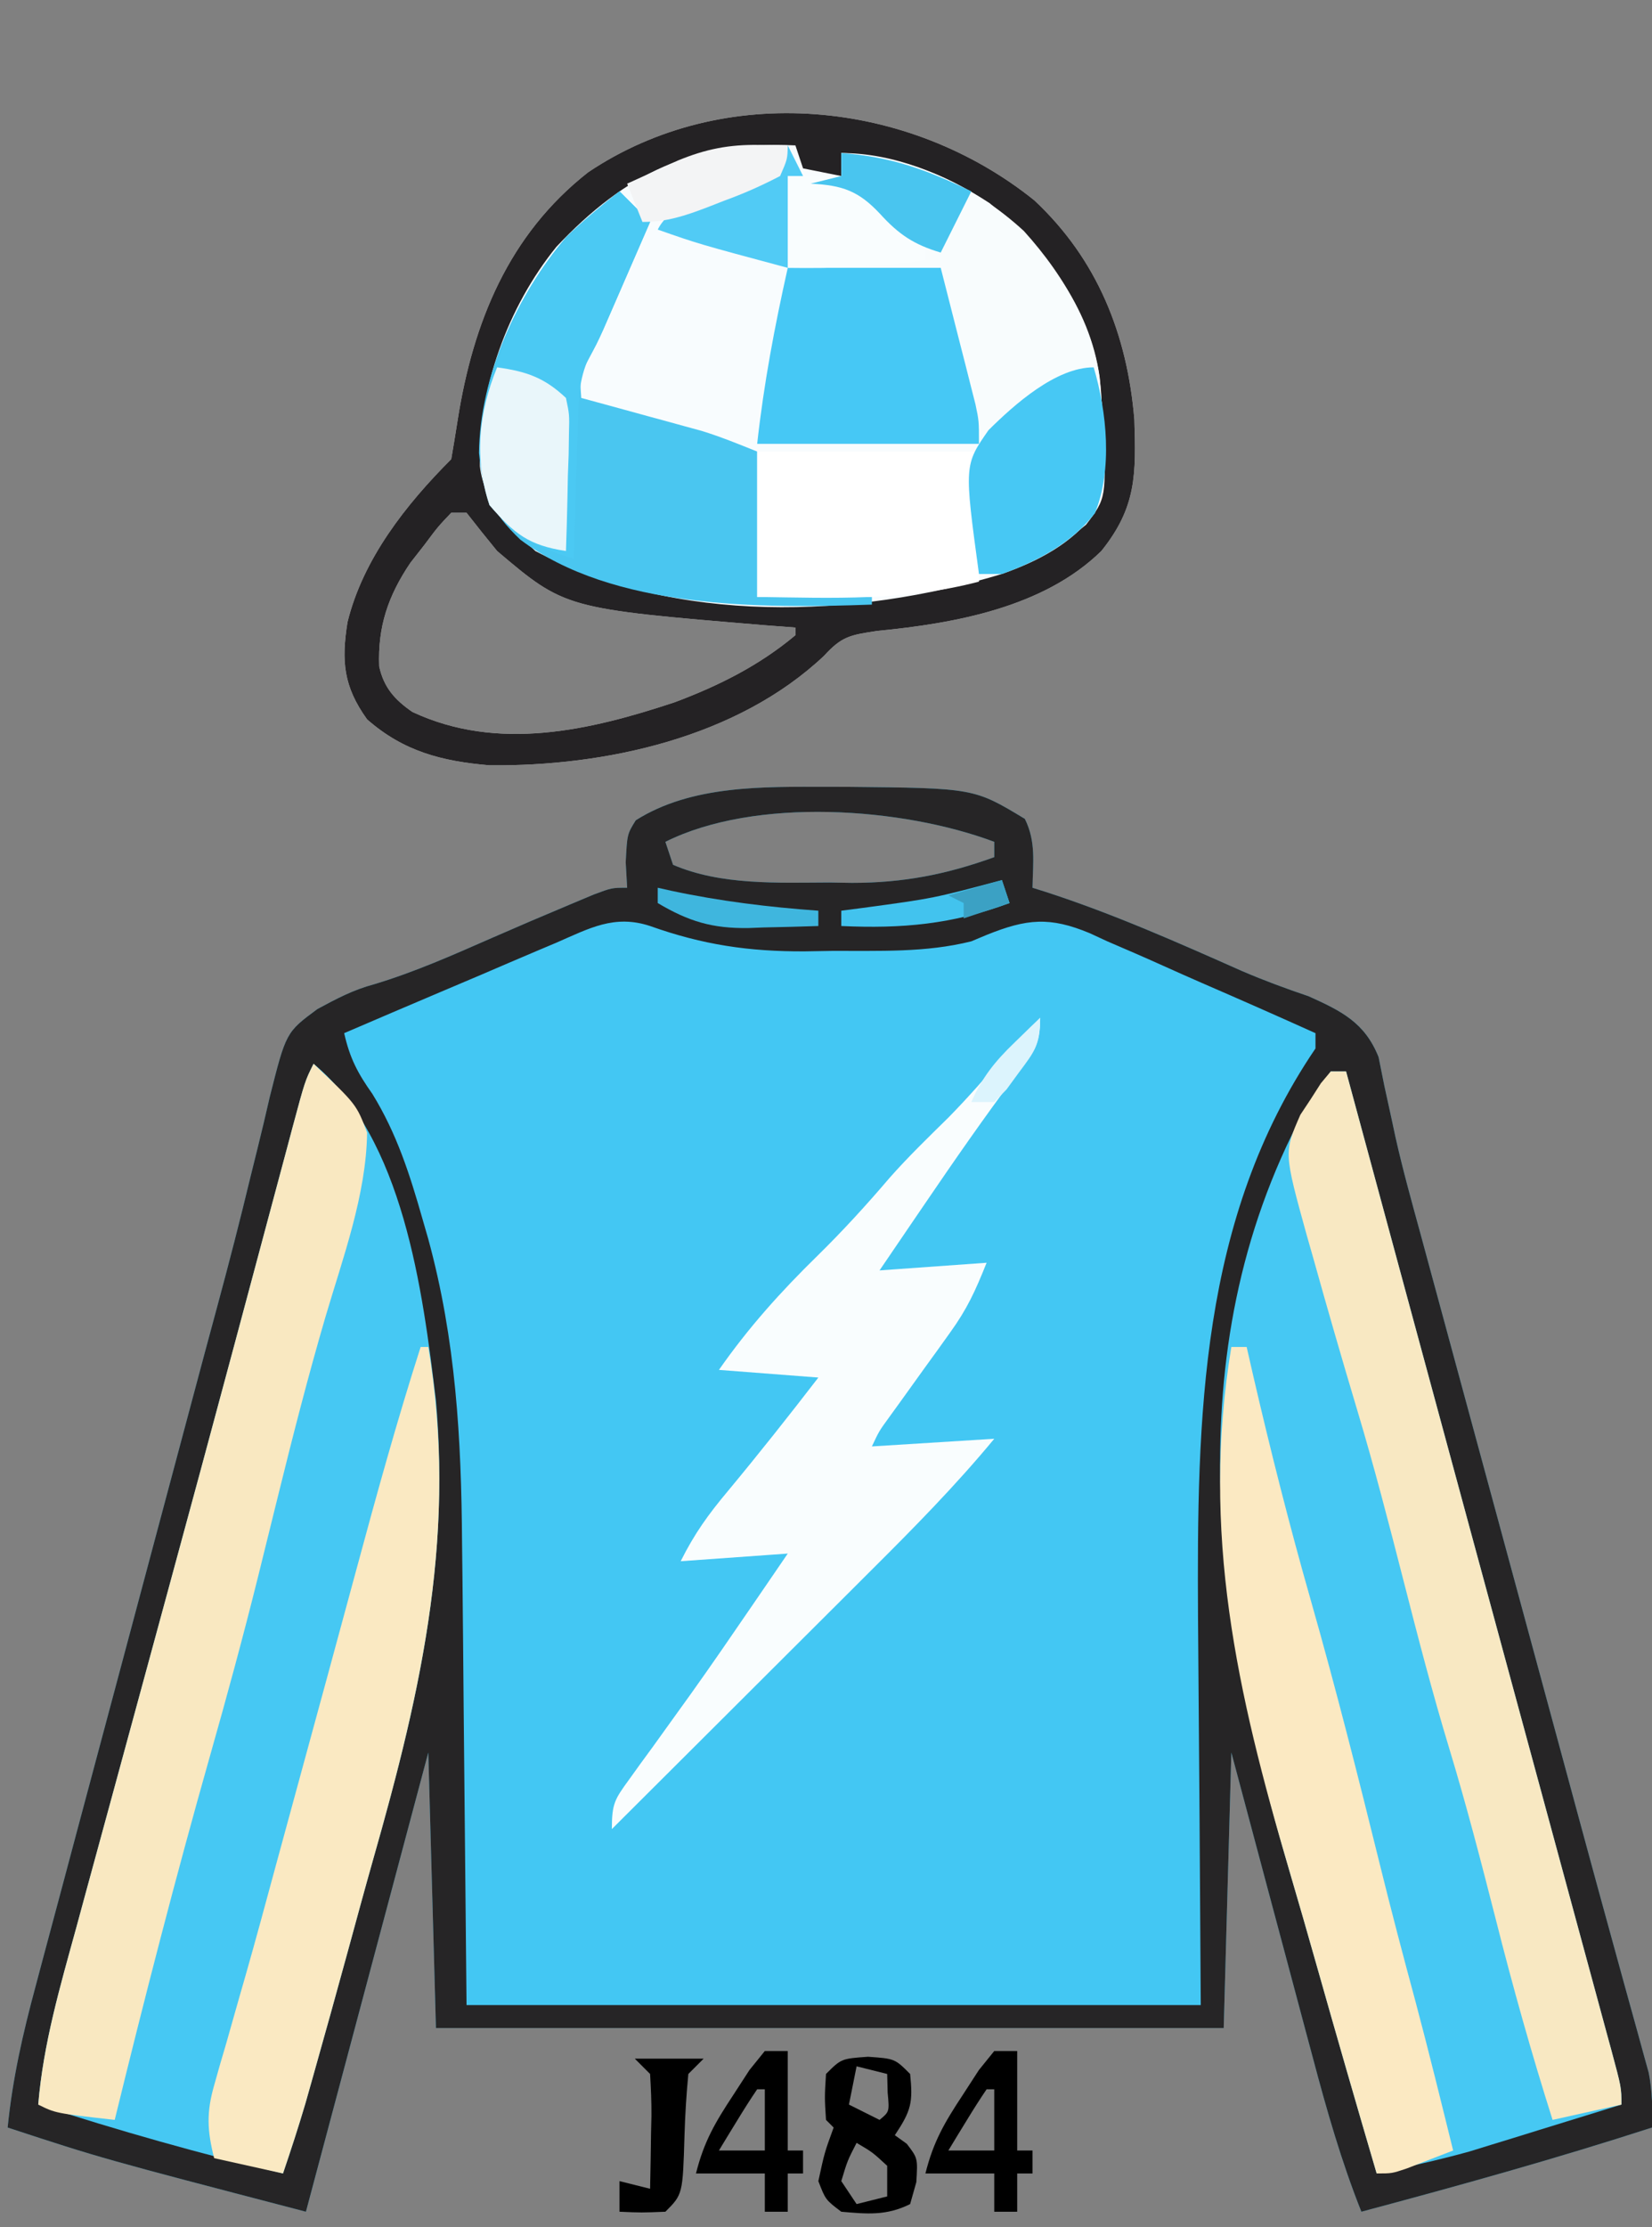 <?xml version="1.0" encoding="UTF-8"?>
<svg version="1.1" xmlns="http://www.w3.org/2000/svg" width="216" height="291">
<rect width="100%" height="100%" fill="#808080" stroke="none"/>
<path d="M0 0 C0.828 0.001 1.657 0.002 2.51 0.002 C19.094 0.167 19.094 0.167 25.75 4.188 C27.228 7.144 26.81 9.93 26.75 13.188 C27.281 13.355 27.813 13.522 28.361 13.694 C37.232 16.559 45.677 20.311 54.188 24.091 C57.036 25.31 59.914 26.375 62.849 27.363 C67.151 29.307 70.191 30.791 72 35.311 C72.25 36.555 72.499 37.799 72.757 39.081 C73.071 40.53 73.388 41.978 73.708 43.426 C73.873 44.199 74.038 44.972 74.208 45.768 C75.16 50.017 76.329 54.206 77.48 58.404 C77.983 60.259 78.485 62.115 78.988 63.97 C79.519 65.925 80.051 67.881 80.582 69.836 C81.143 71.903 81.703 73.97 82.263 76.038 C83.731 81.45 85.2 86.861 86.669 92.273 C88.143 97.701 89.615 103.13 91.088 108.559 C91.375 109.616 91.661 110.673 91.957 111.762 C93.369 116.967 94.78 122.171 96.189 127.377 C96.726 129.358 97.263 131.338 97.799 133.319 C98.056 134.266 98.313 135.214 98.577 136.189 C99.903 141.08 101.237 145.968 102.585 150.852 C103.109 152.754 103.631 154.656 104.153 156.558 C104.741 158.7 105.334 160.841 105.933 162.98 C106.304 164.337 106.304 164.337 106.682 165.721 C106.892 166.475 107.101 167.228 107.317 168.005 C107.801 170.444 107.825 172.707 107.75 175.188 C95.189 179.255 82.505 182.782 69.75 186.188 C67.121 179.584 65.216 172.897 63.395 166.031 C62.935 164.317 62.935 164.317 62.466 162.568 C61.494 158.942 60.528 155.315 59.562 151.688 C58.902 149.219 58.241 146.75 57.58 144.281 C55.965 138.251 54.358 132.219 52.75 126.188 C52.42 138.067 52.09 149.947 51.75 162.188 C17.76 162.188 -16.23 162.188 -51.25 162.188 C-51.58 150.308 -51.91 138.428 -52.25 126.188 C-57.53 145.988 -62.81 165.787 -68.25 186.188 C-94.946 179.223 -94.946 179.223 -107.25 175.188 C-106.615 168.816 -105.254 162.861 -103.585 156.686 C-103.178 155.152 -103.178 155.152 -102.762 153.587 C-101.865 150.216 -100.96 146.846 -100.055 143.477 C-99.422 141.107 -98.79 138.737 -98.159 136.366 C-96.493 130.118 -94.82 123.872 -93.146 117.625 C-91.468 111.361 -89.797 105.094 -88.125 98.828 C-86.231 91.734 -84.337 84.64 -82.439 77.547 C-82.149 76.461 -81.859 75.376 -81.56 74.258 C-80.986 72.118 -80.408 69.979 -79.828 67.84 C-78.307 62.228 -76.857 56.608 -75.497 50.954 C-75.203 49.768 -74.908 48.581 -74.605 47.359 C-74.042 45.09 -73.5 42.816 -72.982 40.537 C-70.847 32.07 -70.847 32.07 -66.762 29.048 C-64.212 27.669 -62.061 26.525 -59.285 25.785 C-53.98 24.185 -49.008 21.972 -43.939 19.748 C-40.494 18.24 -37.04 16.763 -33.57 15.312 C-32.593 14.903 -31.616 14.493 -30.61 14.07 C-28.25 13.188 -28.25 13.188 -26.25 13.188 C-26.312 12.094 -26.374 11.001 -26.438 9.875 C-26.25 6.188 -26.25 6.188 -25.125 4.375 C-17.808 -0.259 -8.388 -0.009 0 0 Z M-21.25 7.188 C-20.92 8.178 -20.59 9.168 -20.25 10.188 C-13.992 12.893 -6.492 12.522 0.188 12.5 C1.16 12.516 2.133 12.532 3.135 12.549 C9.815 12.553 15.473 11.462 21.75 9.188 C21.75 8.527 21.75 7.867 21.75 7.188 C9.717 2.675 -9.493 1.309 -21.25 7.188 Z " fill="#43C7F3" transform="translate(108.25,102.812)"/>
<path d="M0 0 C0.828 0.001 1.657 0.002 2.51 0.002 C19.094 0.167 19.094 0.167 25.75 4.188 C27.228 7.144 26.81 9.93 26.75 13.188 C27.281 13.355 27.813 13.522 28.361 13.694 C37.232 16.559 45.677 20.311 54.188 24.091 C57.036 25.31 59.914 26.375 62.849 27.363 C67.151 29.307 70.191 30.791 72 35.311 C72.25 36.555 72.499 37.799 72.757 39.081 C73.071 40.53 73.388 41.978 73.708 43.426 C73.873 44.199 74.038 44.972 74.208 45.768 C75.16 50.017 76.329 54.206 77.48 58.404 C77.983 60.259 78.485 62.115 78.988 63.97 C79.519 65.925 80.051 67.881 80.582 69.836 C81.143 71.903 81.703 73.97 82.263 76.038 C83.731 81.45 85.2 86.861 86.669 92.273 C88.143 97.701 89.615 103.13 91.088 108.559 C91.375 109.616 91.661 110.673 91.957 111.762 C93.369 116.967 94.78 122.171 96.189 127.377 C96.726 129.358 97.263 131.338 97.799 133.319 C98.056 134.266 98.313 135.214 98.577 136.189 C99.903 141.08 101.237 145.968 102.585 150.852 C103.109 152.754 103.631 154.656 104.153 156.558 C104.741 158.7 105.334 160.841 105.933 162.98 C106.304 164.337 106.304 164.337 106.682 165.721 C106.892 166.475 107.101 167.228 107.317 168.005 C107.801 170.444 107.825 172.707 107.75 175.188 C95.189 179.255 82.505 182.782 69.75 186.188 C67.121 179.584 65.216 172.897 63.395 166.031 C62.935 164.317 62.935 164.317 62.466 162.568 C61.494 158.942 60.528 155.315 59.562 151.688 C58.902 149.219 58.241 146.75 57.58 144.281 C55.965 138.251 54.358 132.219 52.75 126.188 C52.42 138.067 52.09 149.947 51.75 162.188 C17.76 162.188 -16.23 162.188 -51.25 162.188 C-51.58 150.308 -51.91 138.428 -52.25 126.188 C-57.53 145.988 -62.81 165.787 -68.25 186.188 C-94.946 179.223 -94.946 179.223 -107.25 175.188 C-106.615 168.816 -105.254 162.861 -103.585 156.686 C-103.178 155.152 -103.178 155.152 -102.762 153.587 C-101.865 150.216 -100.96 146.846 -100.055 143.477 C-99.422 141.107 -98.79 138.737 -98.159 136.366 C-96.493 130.118 -94.82 123.872 -93.146 117.625 C-91.468 111.361 -89.797 105.094 -88.125 98.828 C-86.231 91.734 -84.337 84.64 -82.439 77.547 C-82.149 76.461 -81.859 75.376 -81.56 74.258 C-80.986 72.118 -80.408 69.979 -79.828 67.84 C-78.307 62.228 -76.857 56.608 -75.497 50.954 C-75.203 49.768 -74.908 48.581 -74.605 47.359 C-74.042 45.09 -73.5 42.816 -72.982 40.537 C-70.847 32.07 -70.847 32.07 -66.762 29.048 C-64.212 27.669 -62.061 26.525 -59.285 25.785 C-53.98 24.185 -49.008 21.972 -43.939 19.748 C-40.494 18.24 -37.04 16.763 -33.57 15.312 C-32.593 14.903 -31.616 14.493 -30.61 14.07 C-28.25 13.188 -28.25 13.188 -26.25 13.188 C-26.312 12.094 -26.374 11.001 -26.438 9.875 C-26.25 6.188 -26.25 6.188 -25.125 4.375 C-17.808 -0.259 -8.388 -0.009 0 0 Z M-21.25 7.188 C-20.92 8.178 -20.59 9.168 -20.25 10.188 C-13.992 12.893 -6.492 12.522 0.188 12.5 C1.16 12.516 2.133 12.532 3.135 12.549 C9.815 12.553 15.473 11.462 21.75 9.188 C21.75 8.527 21.75 7.867 21.75 7.188 C9.717 2.675 -9.493 1.309 -21.25 7.188 Z M-35.516 20.371 C-36.309 20.705 -37.102 21.04 -37.92 21.384 C-40.451 22.454 -42.976 23.539 -45.5 24.625 C-47.216 25.353 -48.932 26.08 -50.648 26.807 C-54.854 28.588 -59.054 30.384 -63.25 32.188 C-62.517 35.437 -61.493 37.404 -59.562 40.125 C-56.359 45.327 -54.663 50.668 -53 56.5 C-52.754 57.353 -52.508 58.205 -52.255 59.084 C-48.651 72.272 -47.928 85.161 -47.836 98.738 C-47.819 100.294 -47.801 101.849 -47.782 103.405 C-47.72 109.103 -47.673 114.802 -47.625 120.5 C-47.439 139.65 -47.439 139.65 -47.25 159.188 C-15.57 159.188 16.11 159.188 48.75 159.188 C48.592 133.805 48.592 133.805 48.39 108.423 C48.251 82.497 48.618 56.44 63.75 34.188 C63.75 33.528 63.75 32.867 63.75 32.188 C58.804 29.959 53.842 27.77 48.864 25.614 C47.174 24.876 45.49 24.128 43.81 23.37 C41.386 22.277 38.948 21.224 36.504 20.176 C35.763 19.832 35.022 19.489 34.258 19.135 C29.013 16.945 26.004 17.235 20.755 19.349 C20.093 19.626 19.432 19.902 18.75 20.188 C12.77 21.69 6.693 21.411 0.562 21.438 C-0.619 21.458 -1.8 21.479 -3.018 21.5 C-10.35 21.533 -16.363 20.64 -23.25 18.188 C-27.921 16.646 -31.197 18.494 -35.516 20.371 Z " fill="#262526" transform="translate(108.25,102.812)"/>
<path d="M0 0 C8.24 7.707 12.147 17.538 13.066 28.633 C13.283 35.774 13.366 40.069 8.75 45.812 C1.217 53.181 -10.385 55.266 -20.543 56.25 C-24.109 56.791 -25.173 56.953 -27.5 59.5 C-38.858 70.215 -56.11 73.964 -71.25 73.812 C-77.459 73.28 -82.463 72.016 -87.25 67.812 C-90.356 63.504 -90.626 60.172 -89.812 55.098 C-87.782 46.851 -82.181 39.743 -76.25 33.812 C-75.956 32.092 -75.666 30.37 -75.401 28.645 C-73.394 15.943 -68.747 4.464 -58.344 -3.68 C-40.558 -15.607 -16.404 -13.204 0 0 Z M-76.25 40.812 C-78 42.653 -78 42.653 -79.75 45 C-80.358 45.777 -80.967 46.555 -81.594 47.355 C-84.509 51.68 -85.868 55.685 -85.672 60.883 C-85.066 63.654 -83.637 65.247 -81.332 66.84 C-70.162 72.058 -58.158 69.27 -47 65.562 C-41.231 63.394 -35.999 60.783 -31.25 56.812 C-31.25 56.483 -31.25 56.153 -31.25 55.812 C-32.543 55.715 -33.836 55.617 -35.168 55.516 C-61.352 53.342 -61.352 53.342 -70.25 45.812 C-71.602 44.161 -72.94 42.497 -74.25 40.812 C-74.91 40.812 -75.57 40.812 -76.25 40.812 Z " fill="#F8FCFE" transform="translate(135.25,26.188)"/>
<path d="M0 0 C11.761 9.745 14.258 29.598 16 44 C17.875 65.334 13.565 83.735 7.772 104.026 C6.68 107.883 5.63 111.752 4.574 115.619 C3.03 121.254 1.472 126.884 -0.121 132.505 C-0.436 133.618 -0.751 134.732 -1.076 135.879 C-1.984 138.945 -2.97 141.973 -4 145 C-14.818 142.425 -25.422 139.432 -36 136 C-35.346 128.05 -33.124 120.521 -31.02 112.859 C-30.61 111.352 -30.201 109.845 -29.792 108.337 C-28.698 104.306 -27.597 100.277 -26.495 96.248 C-25.355 92.076 -24.221 87.902 -23.087 83.729 C-21.714 78.68 -20.341 73.631 -18.966 68.583 C-16.155 58.264 -13.363 47.94 -10.594 37.609 C-10.265 36.384 -9.937 35.159 -9.598 33.897 C-8.37 29.316 -7.142 24.734 -5.918 20.152 C-5.099 17.091 -4.278 14.03 -3.457 10.969 C-3.219 10.077 -2.982 9.184 -2.737 8.265 C-1.114 2.227 -1.114 2.227 0 0 Z " fill="#46C8F3" transform="translate(41,139)"/>
<path d="M0 0 C0.66 0 1.32 0 2 0 C2.678 2.504 3.357 5.008 4.035 7.512 C4.261 8.347 4.488 9.182 4.721 10.042 C6.059 14.981 7.396 19.92 8.733 24.86 C12.03 37.039 15.33 49.218 18.636 61.395 C20.737 69.13 22.835 76.866 24.933 84.601 C26.257 89.485 27.582 94.369 28.91 99.252 C30.179 103.922 31.446 108.592 32.711 113.263 C33.185 115.012 33.66 116.76 34.136 118.509 C34.792 120.916 35.444 123.324 36.095 125.732 C36.29 126.444 36.484 127.157 36.685 127.89 C38 132.772 38 132.772 38 135 C34.356 136.131 30.709 137.254 27.062 138.375 C26.041 138.692 25.019 139.009 23.967 139.336 C22.958 139.645 21.949 139.955 20.91 140.273 C19.994 140.556 19.077 140.839 18.133 141.13 C14.121 142.244 10.071 143.129 6 144 C3.348 134.978 0.738 125.945 -1.823 116.897 C-3.014 112.692 -4.218 108.493 -5.455 104.301 C-15.046 71.737 -20.393 36.972 -3.641 5.441 C-2.312 3.188 -2.312 3.188 0 0 Z " fill="#46C8F3" transform="translate(174,140)"/>
<path d="M0 0 C8.24 7.707 12.147 17.538 13.066 28.633 C13.283 35.774 13.366 40.069 8.75 45.812 C1.217 53.181 -10.385 55.266 -20.543 56.25 C-24.109 56.791 -25.173 56.953 -27.5 59.5 C-38.858 70.215 -56.11 73.964 -71.25 73.812 C-77.459 73.28 -82.463 72.016 -87.25 67.812 C-90.356 63.504 -90.626 60.172 -89.812 55.098 C-87.782 46.851 -82.181 39.743 -76.25 33.812 C-75.956 32.092 -75.666 30.37 -75.401 28.645 C-73.394 15.943 -68.747 4.464 -58.344 -3.68 C-40.558 -15.607 -16.404 -13.204 0 0 Z M-62.5 6.062 C-68.872 13.921 -72.761 24.646 -72.504 34.738 C-71.908 39.61 -68.731 42.636 -65.25 45.812 C-46.902 55.491 -23.476 54.645 -4.25 48.812 C0.432 47.156 4.856 44.894 7.91 40.832 C9.884 36.085 9.176 30.824 8.75 25.812 C8.642 24.469 8.642 24.469 8.531 23.098 C7.235 13.777 1.253 6.243 -5.867 0.352 C-11.646 -3.381 -18.349 -6.188 -25.25 -6.188 C-25.25 -5.197 -25.25 -4.207 -25.25 -3.188 C-27.725 -3.683 -27.725 -3.683 -30.25 -4.188 C-30.745 -5.673 -30.745 -5.673 -31.25 -7.188 C-44.529 -7.83 -53.417 -3.577 -62.5 6.062 Z M-76.25 40.812 C-78 42.653 -78 42.653 -79.75 45 C-80.358 45.777 -80.967 46.555 -81.594 47.355 C-84.509 51.68 -85.868 55.685 -85.672 60.883 C-85.066 63.654 -83.637 65.247 -81.332 66.84 C-70.162 72.058 -58.158 69.27 -47 65.562 C-41.231 63.394 -35.999 60.783 -31.25 56.812 C-31.25 56.483 -31.25 56.153 -31.25 55.812 C-32.543 55.715 -33.836 55.617 -35.168 55.516 C-61.352 53.342 -61.352 53.342 -70.25 45.812 C-71.602 44.161 -72.94 42.497 -74.25 40.812 C-74.91 40.812 -75.57 40.812 -76.25 40.812 Z " fill="#242224" transform="translate(135.25,26.188)"/>
<path d="M0 0 C8.932 0.344 17.283 4.122 23.875 10.188 C29.347 16.237 33.716 23.751 34 32 C34.108 33.537 34.108 33.537 34.219 35.105 C34.668 45.052 34.668 45.052 32 48.562 C27.778 51.992 23.569 55 18 55 C18 49.39 18 43.78 18 38 C8.43 38 -1.14 38 -11 38 C-10.117 30.054 -8.736 22.772 -7 15 C-1.06 14.67 4.88 14.34 11 14 C11 13.34 11 12.68 11 12 C10.443 11.773 9.886 11.546 9.312 11.312 C7 10 7 10 4.625 7.438 C1.652 4.677 -0.023 4.277 -4 4 C-2.68 3.67 -1.36 3.34 0 3 C0 2.01 0 1.02 0 0 Z " fill="#F8FCFD" transform="translate(110,20)"/>
<path d="M0 0 C5.613 5.318 5.613 5.318 7 9 C6.888 17.163 3.819 25.383 1.53 33.158 C-0.72 40.851 -2.703 48.595 -4.625 56.375 C-4.925 57.587 -5.225 58.799 -5.534 60.048 C-6.106 62.362 -6.679 64.676 -7.251 66.99 C-9.208 74.856 -11.336 82.672 -13.551 90.469 C-18.023 106.24 -22.106 122.077 -26 138 C-33.75 137.125 -33.75 137.125 -36 136 C-35.346 128.05 -33.124 120.521 -31.02 112.859 C-30.61 111.352 -30.201 109.845 -29.792 108.337 C-28.698 104.306 -27.597 100.277 -26.495 96.248 C-25.355 92.076 -24.221 87.902 -23.087 83.729 C-21.714 78.68 -20.341 73.631 -18.966 68.583 C-16.155 58.264 -13.363 47.94 -10.594 37.609 C-10.265 36.384 -9.937 35.159 -9.598 33.897 C-8.37 29.316 -7.142 24.734 -5.918 20.152 C-5.099 17.091 -4.278 14.03 -3.457 10.969 C-3.219 10.077 -2.982 9.184 -2.737 8.265 C-1.114 2.227 -1.114 2.227 0 0 Z " fill="#F9E8C1" transform="translate(41,139)"/>
<path d="M0 0 C0.66 0 1.32 0 2 0 C2.678 2.504 3.357 5.008 4.035 7.512 C4.261 8.347 4.488 9.182 4.721 10.042 C6.059 14.981 7.396 19.92 8.733 24.86 C12.03 37.039 15.33 49.218 18.636 61.395 C20.737 69.13 22.835 76.866 24.933 84.601 C26.257 89.485 27.582 94.369 28.91 99.252 C30.179 103.922 31.446 108.592 32.711 113.263 C33.185 115.012 33.66 116.76 34.136 118.509 C34.792 120.916 35.444 123.324 36.095 125.732 C36.29 126.444 36.484 127.157 36.685 127.89 C38 132.772 38 132.772 38 135 C33.545 135.99 33.545 135.99 29 137 C26.244 128.311 23.794 119.587 21.562 110.75 C19.657 103.296 17.737 95.862 15.5 88.5 C13.289 81.22 11.387 73.87 9.5 66.5 C7.586 59.029 5.657 51.575 3.438 44.188 C1.457 37.58 -0.459 30.957 -2.312 24.312 C-2.579 23.379 -2.846 22.445 -3.121 21.483 C-6.135 10.589 -6.135 10.589 -3.977 5.664 C-3.531 4.991 -3.085 4.318 -2.625 3.625 C-2.184 2.937 -1.743 2.248 -1.289 1.539 C-0.651 0.777 -0.651 0.777 0 0 Z " fill="#F8E8C2" transform="translate(174,140)"/>
<path d="M0 0 C0 3.739 -0.934 4.563 -3.188 7.5 C-7.279 12.962 -11.158 18.547 -15 24.188 C-15.588 25.05 -16.176 25.912 -16.782 26.801 C-18.189 28.866 -19.595 30.933 -21 33 C-16.38 32.67 -11.76 32.34 -7 32 C-8.488 35.719 -9.541 38.027 -11.785 41.137 C-12.316 41.879 -12.846 42.62 -13.393 43.385 C-13.944 44.145 -14.495 44.905 -15.062 45.688 C-16.159 47.211 -17.254 48.736 -18.348 50.262 C-18.832 50.932 -19.317 51.602 -19.817 52.292 C-21.057 53.997 -21.057 53.997 -22 56 C-14.08 55.505 -14.08 55.505 -6 55 C-11.065 61.124 -16.578 66.707 -22.211 72.309 C-23.189 73.285 -24.167 74.261 -25.145 75.238 C-27.697 77.787 -30.253 80.332 -32.809 82.877 C-35.425 85.483 -38.039 88.092 -40.652 90.701 C-45.765 95.804 -50.882 100.903 -56 106 C-56 102.684 -55.635 102.124 -53.762 99.551 C-53.276 98.875 -52.79 98.198 -52.29 97.502 C-51.497 96.418 -51.497 96.418 -50.688 95.312 C-49.591 93.79 -48.496 92.266 -47.402 90.742 C-46.84 89.962 -46.278 89.182 -45.699 88.378 C-42.999 84.599 -40.373 80.77 -37.75 76.938 C-37.273 76.241 -36.795 75.545 -36.303 74.827 C-35.201 73.219 -34.1 71.61 -33 70 C-37.62 70.33 -42.24 70.66 -47 71 C-45.185 67.371 -43.396 64.894 -40.812 61.812 C-36.772 56.948 -32.859 52.009 -29 47 C-33.29 46.67 -37.58 46.34 -42 46 C-38.145 40.477 -33.922 35.787 -29.107 31.076 C-25.782 27.814 -22.697 24.435 -19.676 20.895 C-17.24 18.14 -14.608 15.598 -11.988 13.02 C-9.381 10.371 -6.956 7.587 -4.543 4.762 C-3.089 3.102 -1.579 1.541 0 0 Z " fill="#F9FDFE" transform="translate(136,133)"/>
<path d="M0 0 C0.33 0 0.66 0 1 0 C4.937 23.606 0.203 44.5 -6.228 67.026 C-7.32 70.883 -8.37 74.752 -9.426 78.619 C-10.97 84.254 -12.528 89.884 -14.121 95.505 C-14.594 97.175 -14.594 97.175 -15.076 98.879 C-15.984 101.945 -16.97 104.973 -18 108 C-20.97 107.34 -23.94 106.68 -27 106 C-27.912 102.409 -28.024 100.027 -26.996 96.473 C-26.753 95.61 -26.51 94.747 -26.26 93.857 C-25.988 92.935 -25.717 92.013 -25.438 91.062 C-24.873 89.074 -24.31 87.086 -23.746 85.098 C-23.455 84.083 -23.163 83.069 -22.863 82.024 C-21.532 77.361 -20.268 72.68 -19 68 C-18.5 66.167 -18 64.333 -17.5 62.5 C-17.253 61.593 -17.005 60.685 -16.75 59.75 C-16 57 -15.25 54.25 -14.5 51.5 C-14.252 50.592 -14.005 49.684 -13.75 48.748 C-13.251 46.922 -12.753 45.096 -12.254 43.27 C-10.973 38.576 -9.697 33.881 -8.43 29.184 C-5.785 19.399 -3.096 9.653 0 0 Z " fill="#FAE9C2" transform="translate(55,176)"/>
<path d="M0 0 C1.32 1.32 2.64 2.64 4 4 C2.876 6.584 1.751 9.167 0.625 11.75 C0.308 12.48 -0.009 13.209 -0.336 13.961 C-0.645 14.67 -0.955 15.379 -1.273 16.109 C-1.698 17.083 -1.698 17.083 -2.13 18.077 C-2.741 19.427 -3.405 20.752 -4.108 22.056 C-5.209 24.098 -5.209 24.098 -5 27 C-3.138 27.507 -3.138 27.507 -1.238 28.023 C0.404 28.474 2.046 28.924 3.688 29.375 C4.912 29.708 4.912 29.708 6.162 30.047 C6.958 30.266 7.754 30.485 8.574 30.711 C9.302 30.91 10.03 31.109 10.78 31.314 C13.233 32.072 15.616 33.046 18 34 C18 40.27 18 46.54 18 53 C22.95 53 27.9 53 33 53 C33 53.33 33 53.66 33 54 C18.609 54.523 -0.925 54.611 -12.965 45.516 C-16.746 41.922 -17.868 39.341 -18.375 34.188 C-18.244 24.152 -13.452 13.584 -7 6 C-4.755 3.823 -2.472 1.928 0 0 Z " fill="#4AC6F0" transform="translate(81,25)"/>
<path d="M0 0 C0.66 0 1.32 0 2 0 C2.28 1.226 2.559 2.452 2.848 3.715 C5.128 13.568 7.599 23.337 10.375 33.062 C13.652 44.552 16.574 56.113 19.438 67.711 C20.915 73.689 22.48 79.638 24.09 85.582 C25.808 92.034 27.399 98.518 29 105 C27.71 105.504 26.418 106.003 25.125 106.5 C24.406 106.778 23.686 107.057 22.945 107.344 C21 108 21 108 19 108 C16.348 98.978 13.738 89.945 11.177 80.897 C9.986 76.692 8.782 72.493 7.545 68.301 C0.758 45.259 -4.021 24.171 0 0 Z " fill="#FBE9C2" transform="translate(161,176)"/>
<path d="M0 0 C6.6 0 13.2 0 20 0 C20.838 3.27 21.67 6.541 22.5 9.812 C22.738 10.741 22.977 11.67 23.223 12.627 C23.448 13.52 23.674 14.412 23.906 15.332 C24.116 16.154 24.325 16.976 24.541 17.823 C25 20 25 20 25 23 C15.43 23 5.86 23 -4 23 C-3.117 15.054 -1.736 7.772 0 0 Z " fill="#46C8F5" transform="translate(103,35)"/>
<path d="M0 0 C9.57 0 19.14 0 29 0 C29 5.61 29 11.22 29 17 C19.278 19.55 10.004 19.141 0 19 C0 12.73 0 6.46 0 0 Z " fill="#FFFFFF" transform="translate(99,59)"/>
<path d="M0 0 C1.32 1.32 2.64 2.64 4 4 C2.876 6.584 1.751 9.167 0.625 11.75 C0.308 12.48 -0.009 13.209 -0.336 13.961 C-0.645 14.67 -0.955 15.379 -1.273 16.109 C-1.698 17.083 -1.698 17.083 -2.13 18.077 C-3 20 -3 20 -4.082 21.891 C-5.241 24.553 -5.322 26.742 -5.414 29.641 C-5.472 31.246 -5.472 31.246 -5.531 32.883 C-5.578 34.55 -5.578 34.55 -5.625 36.25 C-5.683 37.94 -5.683 37.94 -5.742 39.664 C-5.836 42.443 -5.922 45.221 -6 48 C-10.958 46.512 -13.6 44.982 -17 41 C-20.071 31.788 -16.745 23.514 -13 15 C-9.667 8.7 -5.596 4.365 0 0 Z " fill="#4BC9F3" transform="translate(81,25)"/>
<path d="M0 0 C1.724 5.794 2.486 13.368 0.164 19.043 C-2.83 22.951 -7.427 25.374 -12 27 C-12.99 27 -13.98 27 -15 27 C-16.931 12.774 -16.931 12.774 -13.756 8.213 C-10.364 4.847 -4.931 0 0 0 Z " fill="#47C8F4" transform="translate(143,48)"/>
<path d="M0 0 C3.82 0.531 6.177 1.335 9 4 C9.454 6.177 9.454 6.177 9.391 8.668 C9.378 9.561 9.365 10.453 9.352 11.373 C9.318 12.302 9.285 13.231 9.25 14.188 C9.232 15.128 9.214 16.068 9.195 17.037 C9.148 19.359 9.082 21.679 9 24 C4.157 23.269 2.213 21.749 -1 18 C-3.029 11.912 -2.424 5.907 0 0 Z " fill="#E9F6FA" transform="translate(65,48)"/>
<path d="M0 0 C7.846 0.121 7.846 0.121 11.086 2.59 C12.288 3.83 13.459 5.101 14.59 6.406 C15.93 8.12 15.93 8.12 18 9 C18 9.66 18 10.32 18 11 C11.932 11.899 6.136 12.085 0 12 C0 8.04 0 4.08 0 0 Z " fill="#F9FDFE" transform="translate(103,23)"/>
<path d="M0 0 C3.5 0.25 3.5 0.25 5.5 2.25 C5.883 5.983 5.649 7.026 3.5 10.25 C4.016 10.621 4.531 10.992 5.062 11.375 C6.5 13.25 6.5 13.25 6.312 16.375 C6.044 17.324 5.776 18.273 5.5 19.25 C2.417 20.792 -0.109 20.547 -3.5 20.25 C-5.562 18.688 -5.562 18.688 -6.5 16.25 C-5.688 12.5 -5.688 12.5 -4.5 9.25 C-4.83 8.92 -5.16 8.59 -5.5 8.25 C-5.688 5.312 -5.688 5.312 -5.5 2.25 C-3.5 0.25 -3.5 0.25 0 0 Z M-1.5 1.25 C-1.83 2.9 -2.16 4.55 -2.5 6.25 C-0.52 7.24 -0.52 7.24 1.5 8.25 C2.796 7.184 2.796 7.184 2.562 4.688 C2.542 3.883 2.521 3.079 2.5 2.25 C1.18 1.92 -0.14 1.59 -1.5 1.25 Z M-1.5 11.25 C-2.698 13.579 -2.698 13.579 -3.5 16.25 C-2.51 17.735 -2.51 17.735 -1.5 19.25 C-0.18 18.92 1.14 18.59 2.5 18.25 C2.5 16.93 2.5 15.61 2.5 14.25 C0.58 12.476 0.58 12.476 -1.5 11.25 Z " fill="#000000" transform="translate(113.5,268.75)"/>
<path d="M0 0 C0.99 0 1.98 0 3 0 C3 4.29 3 8.58 3 13 C3.66 13 4.32 13 5 13 C5 13.99 5 14.98 5 16 C4.34 16 3.68 16 3 16 C3 17.65 3 19.3 3 21 C2.01 21 1.02 21 0 21 C0 19.35 0 17.7 0 16 C-2.97 16 -5.94 16 -9 16 C-7.953 11.812 -6.487 9.332 -4.125 5.75 C-3.077 4.134 -3.077 4.134 -2.008 2.484 C-1.345 1.665 -0.683 0.845 0 0 Z M-1 5 C-1.891 6.309 -2.739 7.648 -3.562 9 C-4.018 9.742 -4.473 10.485 -4.941 11.25 C-5.465 12.116 -5.465 12.116 -6 13 C-4.02 13 -2.04 13 0 13 C0 10.36 0 7.72 0 5 C-0.33 5 -0.66 5 -1 5 Z " fill="#000000" transform="translate(130,268)"/>
<path d="M0 0 C0.99 0 1.98 0 3 0 C3 4.29 3 8.58 3 13 C3.66 13 4.32 13 5 13 C5 13.99 5 14.98 5 16 C4.34 16 3.68 16 3 16 C3 17.65 3 19.3 3 21 C2.01 21 1.02 21 0 21 C0 19.35 0 17.7 0 16 C-2.97 16 -5.94 16 -9 16 C-7.953 11.812 -6.487 9.332 -4.125 5.75 C-3.077 4.134 -3.077 4.134 -2.008 2.484 C-1.345 1.665 -0.683 0.845 0 0 Z M-1 5 C-1.891 6.309 -2.739 7.648 -3.562 9 C-4.018 9.742 -4.473 10.485 -4.941 11.25 C-5.465 12.116 -5.465 12.116 -6 13 C-4.02 13 -2.04 13 0 13 C0 10.36 0 7.72 0 5 C-0.33 5 -0.66 5 -1 5 Z " fill="#000000" transform="translate(100,268)"/>
<path d="M0 0 C0.66 1.32 1.32 2.64 2 4 C1.34 4 0.68 4 0 4 C0 7.96 0 11.92 0 16 C-11.714 12.857 -11.714 12.857 -17 11 C-15.198 7.395 -10.053 6.62 -6.371 5.299 C-4.549 4.612 -2.77 3.813 -1 3 C-0.67 2.01 -0.34 1.02 0 0 Z " fill="#51CBF5" transform="translate(103,19)"/>
<path d="M0 0 C6.487 0.472 11.142 2.163 17 5 C15.68 7.64 14.36 10.28 13 13 C9.472 11.962 7.487 10.605 5.062 7.938 C2.271 4.957 0.158 4.198 -4 4 C-2.68 3.67 -1.36 3.34 0 3 C0 2.01 0 1.02 0 0 Z " fill="#49C5EF" transform="translate(110,20)"/>
<path d="M0 0 C1.856 0.031 1.856 0.031 3.75 0.062 C3.711 1.859 3.711 1.859 2.75 4.062 C0.264 5.356 -2.013 6.361 -4.625 7.312 C-5.311 7.581 -5.997 7.849 -6.703 8.125 C-9.68 9.26 -12.04 10.062 -15.25 10.062 C-15.91 8.412 -16.57 6.763 -17.25 5.062 C-15.835 4.413 -14.418 3.768 -13 3.125 C-12.211 2.765 -11.422 2.406 -10.609 2.035 C-6.975 0.537 -3.927 -0.065 0 0 Z " fill="#F3F4F5" transform="translate(99.25,18.938)"/>
<path d="M0 0 C2.97 0 5.94 0 9 0 C8.34 0.66 7.68 1.32 7 2 C6.745 4.689 6.58 7.306 6.5 10 C6.27 17.73 6.27 17.73 4 20 C0.875 20.125 0.875 20.125 -2 20 C-2 18.68 -2 17.36 -2 16 C-0.68 16.33 0.64 16.66 2 17 C2.054 14.541 2.094 12.084 2.125 9.625 C2.142 8.926 2.159 8.228 2.176 7.508 C2.193 5.671 2.103 3.834 2 2 C1.34 1.34 0.68 0.68 0 0 Z " fill="#000000" transform="translate(83,269)"/>
<path d="M0 0 C0.33 0.99 0.66 1.98 1 3 C-6.465 5.775 -13.067 6.368 -21 6 C-21 5.34 -21 4.68 -21 4 C-20.071 3.879 -19.141 3.758 -18.184 3.633 C-8.964 2.388 -8.964 2.388 0 0 Z " fill="#42C3EE" transform="translate(131,115)"/>
<path d="M0 0 C0.594 0.133 1.189 0.266 1.801 0.402 C8.185 1.763 14.492 2.53 21 3 C21 3.66 21 4.32 21 5 C18.624 5.082 16.251 5.141 13.875 5.188 C13.21 5.213 12.545 5.238 11.859 5.264 C7.131 5.333 4.049 4.403 0 2 C0 1.34 0 0.68 0 0 Z " fill="#3FB6DE" transform="translate(86,116)"/>
<path d="M0 0 C0 3.54 -0.734 4.411 -2.812 7.188 C-3.335 7.903 -3.857 8.618 -4.395 9.355 C-4.924 9.898 -5.454 10.441 -6 11 C-6.99 11 -7.98 11 -9 11 C-7.592 7.785 -5.897 5.678 -3.375 3.25 C-2.743 2.636 -2.112 2.023 -1.461 1.391 C-0.738 0.702 -0.738 0.702 0 0 Z " fill="#DCF4FD" transform="translate(136,133)"/>
<path d="M0 0 C0.33 0.99 0.66 1.98 1 3 C-0.98 3.66 -2.96 4.32 -5 5 C-5 4.34 -5 3.68 -5 3 C-5.66 2.67 -6.32 2.34 -7 2 C-4.69 1.34 -2.38 0.68 0 0 Z " fill="#3BA1C4" transform="translate(131,115)"/>
</svg>
